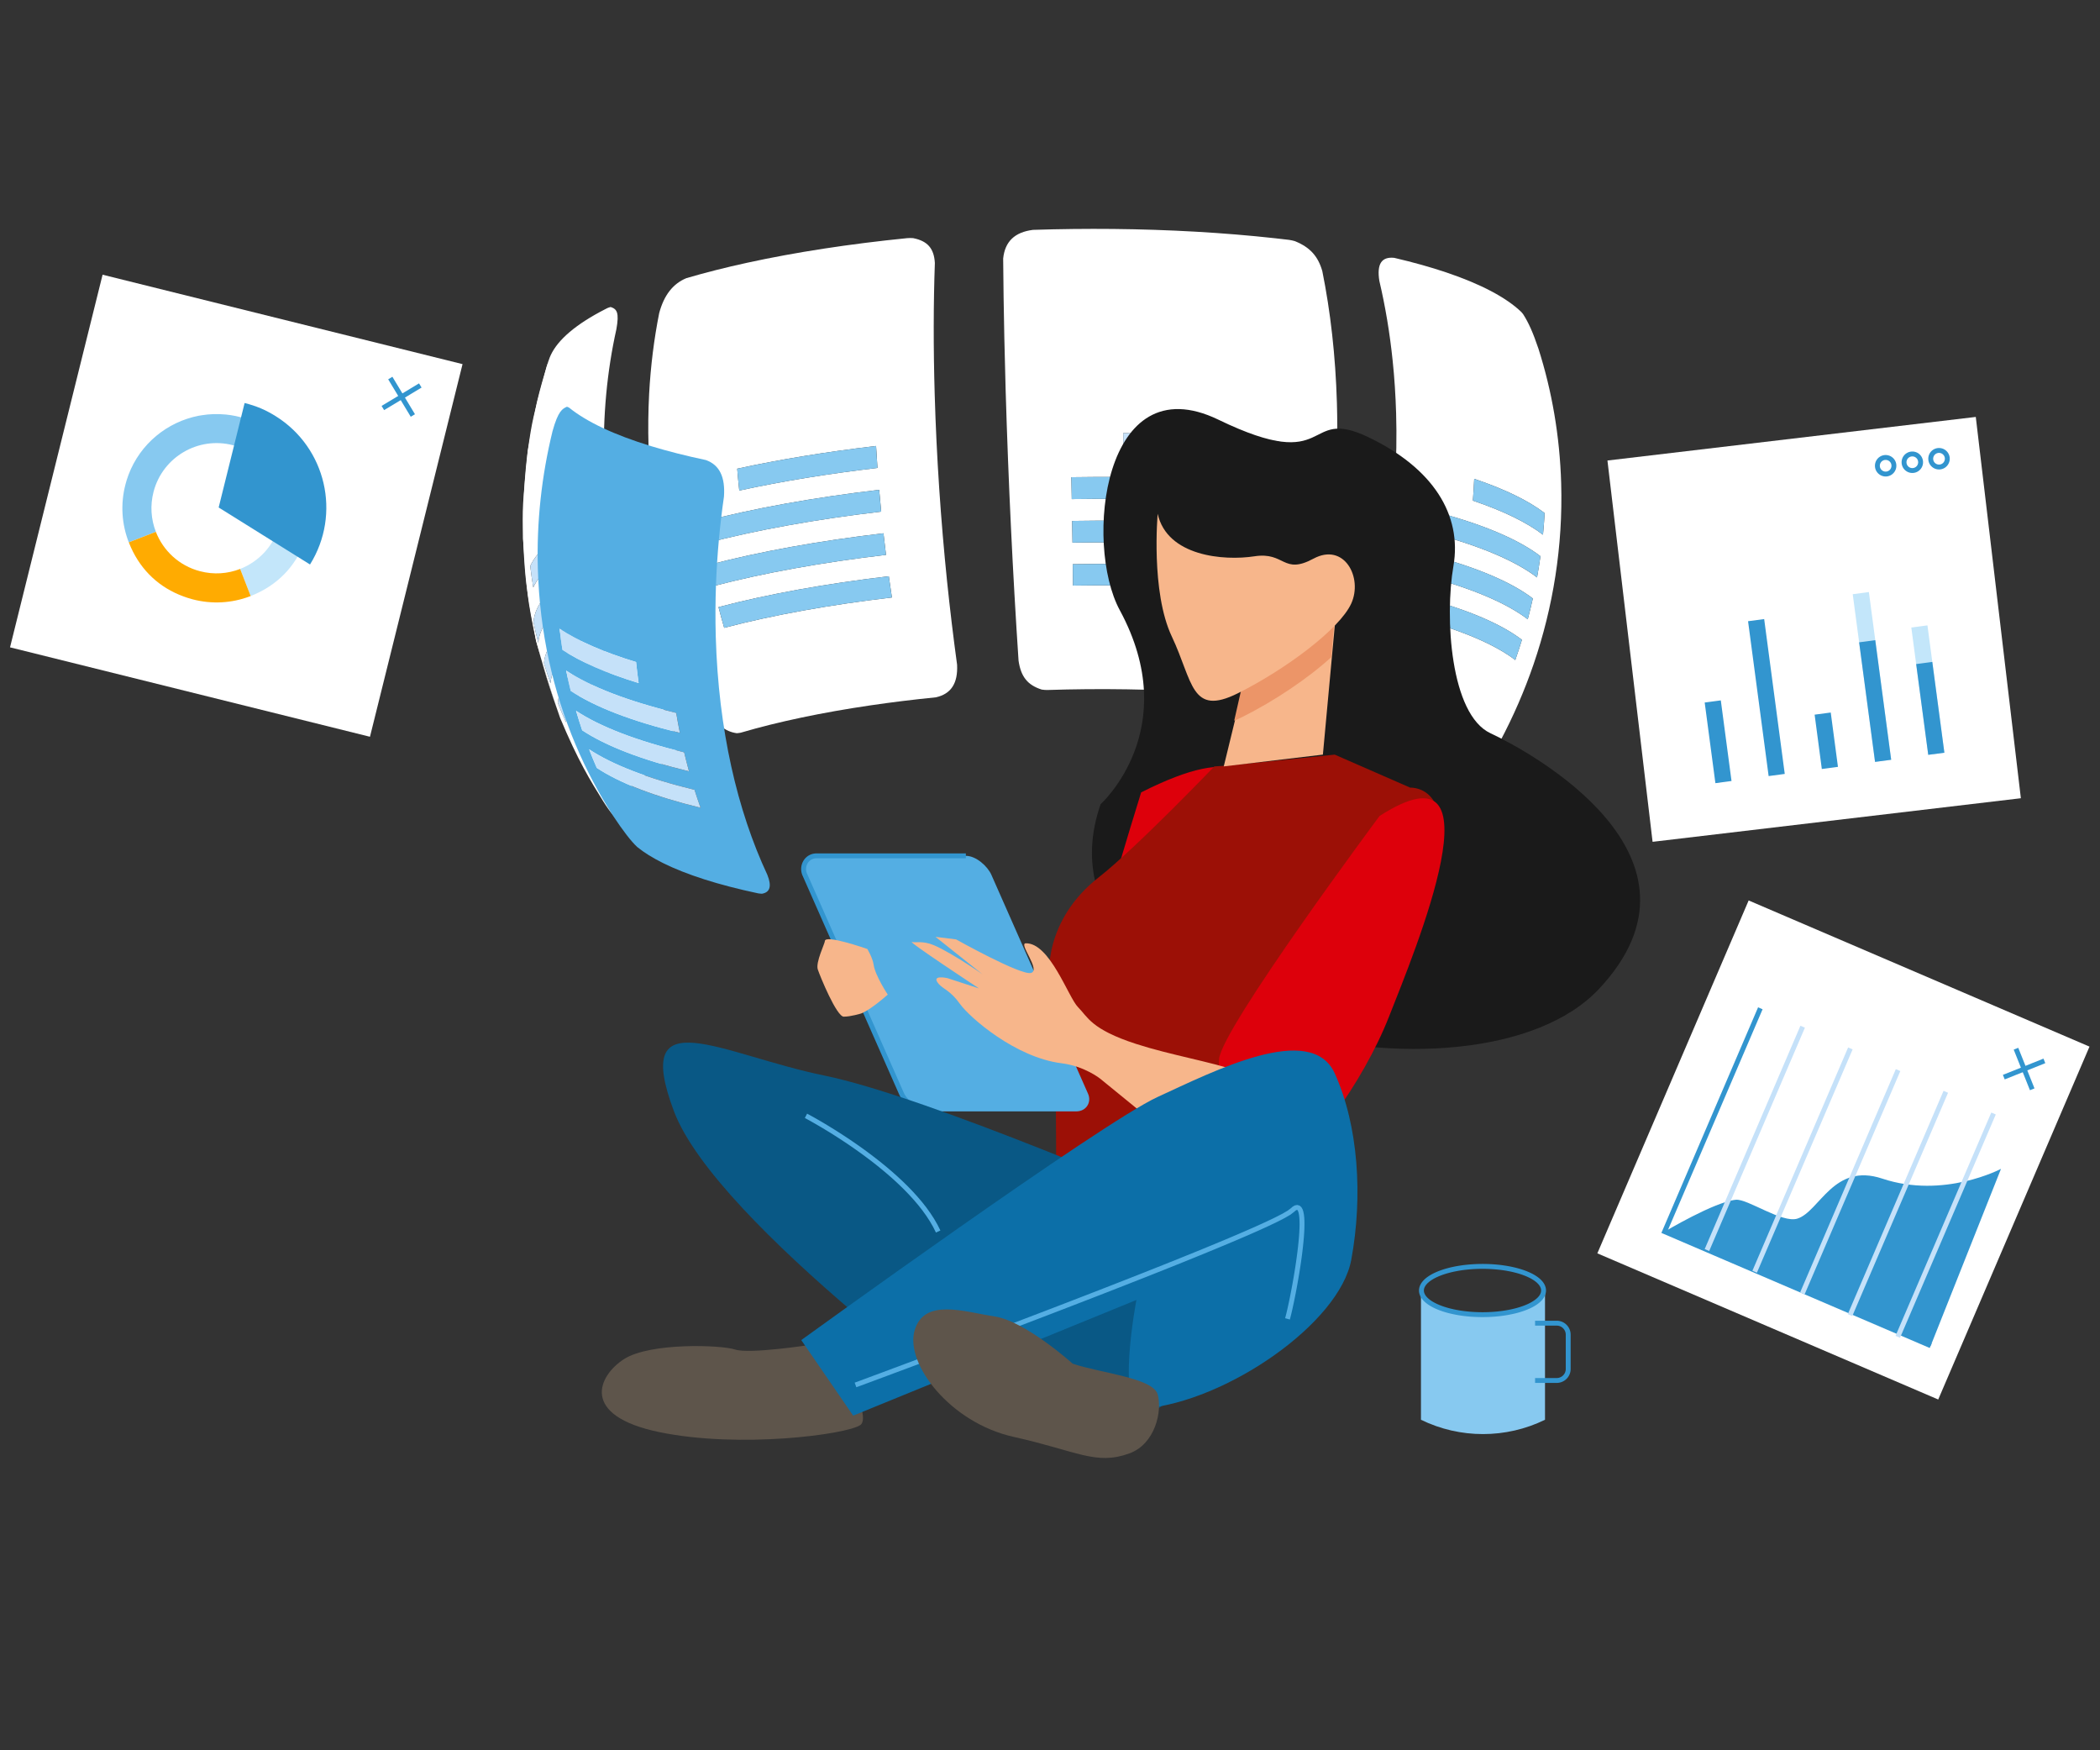 <?xml version="1.0" encoding="UTF-8"?>
<!DOCTYPE svg PUBLIC "-//W3C//DTD SVG 1.1//EN" "http://www.w3.org/Graphics/SVG/1.1/DTD/svg11.dtd">
<!-- Creator: CorelDRAW Home & Student 2018 (Keine kommerzielle Nutzung) -->
<svg xmlns="http://www.w3.org/2000/svg" xml:space="preserve" width="1200px" height="1000px" version="1.1" style="shape-rendering:geometricPrecision; text-rendering:geometricPrecision; image-rendering:optimizeQuality; fill-rule:evenodd; clip-rule:evenodd"
viewBox="0 0 1200 1000"
 xmlns:xlink="http://www.w3.org/1999/xlink">
 <rect x="0" y="0" width="1200" height="1000" fill="#333333" stroke="none"/>
 <defs>
  <style type="text/css">
   <![CDATA[
    .fil11 {fill:#095885;fill-rule:nonzero}
    .fil12 {fill:#0C6FA8;fill-rule:nonzero}
    .fil4 {fill:#1A1A1A;fill-rule:nonzero}
    .fil9 {fill:#3295CF;fill-rule:nonzero}
    .fil3 {fill:#54AEE3;fill-rule:nonzero}
    .fil10 {fill:#5E554B;fill-rule:nonzero}
    .fil1 {fill:#87C9F0;fill-rule:nonzero}
    .fil6 {fill:#9C1006;fill-rule:nonzero}
    .fil13 {fill:#C3E6FA;fill-rule:nonzero}
    .fil2 {fill:#C5E1F9;fill-rule:nonzero}
    .fil5 {fill:#DD000B;fill-rule:nonzero}
    .fil8 {fill:#EC9568;fill-rule:nonzero}
    .fil7 {fill:#F7B68B;fill-rule:nonzero}
    .fil14 {fill:#FFAB01;fill-rule:nonzero}
    .fil0 {fill:white;fill-rule:nonzero}
   ]]>
  </style>
 </defs>
 <g id="Ebene_x0020_1">
  <path class="fil0" d="M795.81 206.14c-1.64,-15.95 -4.21,-31.19 -7.61,-45.65 -1.54,-9.63 1.23,-13.94 8.51,-13.17 10.93,2.55 20.81,5.32 29.66,8.3 19.87,6.69 34.37,14.38 42.96,22.64l0.98 1.17 0.08 0.13c3.08,4.76 5.67,10.61 8.68,19.54 7.74,24.24 12.24,50.07 13.03,77.06 1.05,35.86 -4.59,70.72 -15.77,103.36 -5.23,15.25 -11.67,30.01 -19.21,44.17 -7.16,12.47 -10.01,12.2 -12.31,11.98 -3.36,-3.23 -7.77,-6.39 -13.16,-9.39 -12.15,-6.77 -29.29,-12.88 -50.98,-17.93 -0.64,-0.22 -1.49,-0.53 -2.07,-0.84 -4.72,-4.06 -5.67,-9.43 -3.22,-18.55 15.69,-47.85 23.93,-100.26 22.4,-152.88 -0.31,-10.22 -0.95,-20.22 -1.97,-29.94zm45.83 79.89c17.38,5.86 30.83,12.44 40.07,19.48 0.4,-4.11 0.7,-8.23 0.95,-12.37 -9.27,-7.08 -22.79,-13.68 -40.26,-19.56 -0.18,4.17 -0.44,8.32 -0.76,12.45zm-21.22 19.17c26.22,7.02 45.77,15.45 57.89,24.71 0.72,-4.02 1.37,-8.08 1.95,-12.13 -12.23,-9.34 -31.94,-17.85 -58.38,-24.92 -0.42,4.13 -0.92,8.24 -1.46,12.34zm-4.06 24.43c25.67,6.86 44.78,15.13 56.64,24.18 1.05,-3.94 2.01,-7.9 2.9,-11.89 -12.01,-9.15 -31.36,-17.51 -57.33,-24.46 -0.68,4.08 -1.42,8.13 -2.21,12.17zm-5.52 23.98c24.93,6.67 43.51,14.69 55.03,23.49 1.34,-3.83 2.59,-7.67 3.8,-11.55 -11.71,-8.94 -30.57,-17.09 -55.9,-23.86 -0.92,3.99 -1.9,7.97 -2.93,11.92z"/>
  <path class="fil1" d="M820.43 305.19c26.22,7.02 45.78,15.46 57.9,24.71 0.72,-4.02 1.37,-8.07 1.93,-12.13 -12.21,-9.33 -31.92,-17.84 -58.38,-24.92 -0.41,4.13 -0.89,8.24 -1.45,12.34z"/>
  <path class="fil1" d="M816.36 329.62c25.66,6.87 44.78,15.14 56.64,24.19 1.05,-3.94 2.01,-7.9 2.89,-11.89 -12,-9.16 -31.34,-17.52 -57.32,-24.46 -0.67,4.08 -1.42,8.13 -2.21,12.16z"/>
  <path class="fil1" d="M810.85 353.61c24.94,6.67 43.51,14.69 55.03,23.49 1.34,-3.83 2.6,-7.68 3.79,-11.56 -11.7,-8.94 -30.57,-17.08 -55.89,-23.85 -0.91,3.99 -1.9,7.97 -2.93,11.92z"/>
  <path class="fil1" d="M841.63 286.03c17.39,5.86 30.86,12.44 40.07,19.48 0.4,-4.11 0.72,-8.23 0.96,-12.37 -9.26,-7.08 -22.79,-13.68 -40.26,-19.56 -0.19,4.17 -0.43,8.32 -0.77,12.45z"/>
  <path class="fil0" d="M573.9 192.92c-0.34,-15.86 -0.55,-30.96 -0.66,-45.22 1.01,-9.71 6.58,-15.07 17.05,-16.37 15.23,-0.49 30.58,-0.67 45.85,-0.52 31.53,0.32 62.8,2.05 92.54,5.32 2.69,0.3 5.34,0.6 7.95,0.92 1.7,0.29 1.7,0.29 3.26,0.71l0.23 0.09c8.44,3.44 13.06,8.54 15.49,17.06 4.67,23.14 7.55,48.39 8.34,75.38 1.04,35.85 -1.68,71.75 -7.59,106.28 -2.75,16.13 -6.21,31.97 -10.3,47.37 -3.62,10.32 -9.67,15.33 -18.46,15.33 -2.32,-0.27 -4.66,-0.55 -7.04,-0.81 -10.34,-1.14 -20.92,-2.07 -31.63,-2.79 -29.61,-1.99 -60.32,-2.43 -90.6,-1.45 -1.32,-0.03 -1.32,-0.03 -3.08,-0.25 -8.06,-2.56 -11.89,-7.35 -13.22,-16.51 -3.26,-49 -5.83,-102.04 -7.38,-154.66 -0.29,-10.23 -0.55,-20.2 -0.75,-29.88zm68.12 67.09c30.06,0.3 59.9,1.82 88.51,4.67 0.12,-4.17 0.21,-8.36 0.26,-12.56 -28.74,-2.86 -58.73,-4.39 -88.92,-4.69 0.06,4.19 0.11,8.38 0.15,12.58zm-29.58 25.14c39.53,-0.65 79.31,0.77 116.89,4.52 0.28,-4.14 0.52,-8.3 0.71,-12.46 -37.9,-3.79 -77.98,-5.21 -117.85,-4.56 0.09,4.18 0.17,8.35 0.25,12.5zm0.41 24.87c38.68,-0.64 77.6,0.75 114.39,4.42 0.41,-4.1 0.79,-8.21 1.16,-12.34 -37.22,-3.72 -76.61,-5.13 -115.75,-4.48 0.08,4.15 0.16,8.28 0.2,12.4zm0.31 24.54c37.57,-0.62 75.39,0.73 111.11,4.3 0.56,-4.04 1.1,-8.08 1.59,-12.16 -36.29,-3.62 -74.67,-4.98 -112.84,-4.35 0.05,4.09 0.11,8.16 0.14,12.21z"/>
  <path class="fil1" d="M612.43 285.16c39.53,-0.66 79.31,0.76 116.9,4.51 0.27,-4.14 0.52,-8.3 0.71,-12.46 -37.89,-3.78 -77.98,-5.21 -117.84,-4.56 0.08,4.18 0.15,8.35 0.23,12.51z"/>
  <path class="fil1" d="M612.85 310.02c38.68,-0.64 77.6,0.76 114.38,4.42 0.42,-4.1 0.8,-8.21 1.16,-12.34 -37.22,-3.72 -76.61,-5.13 -115.74,-4.47 0.08,4.14 0.14,8.27 0.2,12.39z"/>
  <path class="fil1" d="M613.15 334.56c37.57,-0.62 75.38,0.73 111.1,4.3 0.57,-4.04 1.1,-8.08 1.6,-12.16 -36.29,-3.62 -74.68,-4.98 -112.83,-4.35 0.04,4.09 0.1,8.16 0.13,12.21z"/>
  <path class="fil2" d="M642 260.01c30.07,0.31 59.91,1.82 88.51,4.68 0.12,-4.18 0.21,-8.36 0.26,-12.56 -28.74,-2.87 -58.73,-4.39 -88.92,-4.7 0.06,4.2 0.12,8.38 0.15,12.58z"/>
  <path class="fil0" d="M370.93 225.12c0.87,-16.06 2.81,-31.49 5.75,-46.23 2.73,-10.23 7.82,-16.76 15.49,-19.96 10.81,-3.17 22.43,-6.12 34.74,-8.8 27.66,-6.04 58.72,-10.79 91.48,-14.07 1.73,-0.1 1.73,-0.1 3.28,-0.01l0.25 0.03c8.14,1.64 11.82,5.88 12.29,14.18 -0.82,23.03 -0.88,48.22 -0.09,75.21 1.04,35.85 3.5,71.86 7.06,106.59 1.68,16.22 3.6,32.17 5.73,47.71 0.53,10.6 -3.42,16.7 -12.1,18.63 -12.85,1.29 -25.42,2.83 -37.56,4.62 -27.31,4.02 -52.46,9.27 -73.93,15.58 -0.68,0.12 -1.62,0.29 -2.32,0.31 -6.84,-1 -11.44,-4.88 -15.81,-13.4 -20.57,-46.25 -33.07,-97.71 -34.6,-150.33 -0.3,-10.24 -0.17,-20.26 0.34,-30.06zm51.51 55.15c24.2,-5.28 50.88,-9.63 78.97,-12.92 -0.29,-4.17 -0.56,-8.36 -0.79,-12.54 -28.25,3.31 -55.05,7.68 -79.35,12.98 0.33,4.17 0.72,8.34 1.17,12.48zm-19.72 30.27c29.46,-7.74 63.88,-13.91 100.82,-18.23 -0.41,-4.15 -0.79,-8.29 -1.14,-12.45 -37.24,4.37 -71.94,10.58 -101.65,18.4 0.6,4.11 1.24,8.21 1.97,12.28zm4.91 24.32c28.85,-7.57 62.52,-13.61 98.66,-17.84 -0.52,-4.1 -0.99,-8.2 -1.45,-12.32 -36.58,4.28 -70.64,10.39 -99.82,18.06 0.81,4.06 1.69,8.09 2.61,12.1zm6.18 23.83c28.02,-7.35 60.74,-13.22 95.85,-17.33 -0.62,-4.02 -1.21,-8.06 -1.77,-12.12 -35.65,4.19 -68.87,10.14 -97.31,17.62 1.02,3.96 2.1,7.91 3.23,11.83z"/>
  <path class="fil1" d="M402.7 310.55c29.47,-7.74 63.88,-13.91 100.82,-18.24 -0.4,-4.14 -0.78,-8.28 -1.14,-12.45 -37.24,4.37 -71.94,10.59 -101.66,18.4 0.61,4.11 1.26,8.21 1.98,12.29z"/>
  <path class="fil1" d="M407.63 334.87c28.85,-7.58 62.53,-13.62 98.66,-17.85 -0.51,-4.1 -0.99,-8.2 -1.45,-12.32 -36.58,4.29 -70.64,10.39 -99.83,18.06 0.83,4.06 1.69,8.09 2.62,12.11z"/>
  <path class="fil1" d="M413.81 358.69c28.01,-7.35 60.74,-13.22 95.84,-17.33 -0.61,-4.02 -1.2,-8.06 -1.76,-12.12 -35.65,4.19 -68.86,10.14 -97.32,17.62 1.03,3.96 2.12,7.91 3.24,11.83z"/>
  <path class="fil1" d="M422.44 280.28c24.19,-5.28 50.86,-9.63 78.96,-12.92 -0.28,-4.18 -0.56,-8.36 -0.81,-12.55 -28.25,3.31 -55.03,7.69 -79.34,12.98 0.34,4.18 0.74,8.34 1.19,12.49z"/>
  <path class="fil0" d="M344.39 457.31c-6.92,-11.14 -14.11,-22.65 -24.32,-47.14 -4.62,-13.05 -10.15,-30.69 -13.74,-44.05 -5.45,-29.12 -6.28,-33.6 -7.43,-58.37 0.08,-7.67 0.14,-13.56 0.22,-18.3 0.36,-10.13 1.05,-20.79 2.2,-29.79l0.3 -2.26c2.51,-13.87 3.91,-21.64 5.15,-27.49 1.95,-8.19 3.89,-14.71 5.45,-19.91l0.2 -0.64 1.25 -3.85c0.27,-0.88 0.63,-1.77 1.05,-2.65 4.1,-8.76 14.35,-17.65 31.23,-26.27 0.4,-0.21 0.8,-0.42 1.22,-0.62 0.51,-0.18 1.17,-0.45 1.69,-0.55l0.13 -0.01c3.6,1.17 4.92,3.28 3.22,12.72 -5.33,23.96 -7.81,49.65 -7.02,76.64 1.04,35.86 7.76,70.98 19.13,104.09 5.3,15.46 11.64,30.5 18.86,44.96 4.51,10.2 4.62,16.5 0.39,19.83 -0.35,0.19 -0.73,0.36 -1.09,0.55 -6.42,3.28 -11.76,6.6 -16.05,9.95 -10.17,7.94 -14.4,15.98 -13.17,23.73l-0.06 0.49c-1.51,-1.21 -3.81,-3.05 -8.81,-11.06zm-39.67 -121.69c3.67,-7.86 12.05,-15.81 25.43,-23.59 -0.61,-4.09 -1.16,-8.2 -1.61,-12.33 -13.44,7.81 -21.85,15.79 -25.55,23.68 0.48,4.1 1.06,8.18 1.73,12.24zm2.85 31.65c0.78,-10.2 9.59,-20.71 27.18,-30.93 -0.92,-4.02 -1.75,-8.04 -2.52,-12.08 -17.74,10.3 -26.62,20.9 -27.4,31.19 0.83,3.96 1.76,7.91 2.74,11.82zm6.99 23.1c0.74,-9.98 9.37,-20.27 26.57,-30.27 -1.21,-3.91 -2.34,-7.85 -3.41,-11.8 -17.4,10.11 -26.13,20.52 -26.89,30.62 1.16,3.86 2.41,7.67 3.73,11.45zm8.84 22.24c0.72,-9.69 9.1,-19.68 25.82,-29.4 -1.49,-3.79 -2.9,-7.62 -4.25,-11.47 -16.98,9.87 -25.47,20.02 -26.21,29.87 1.47,3.71 3.01,7.37 4.64,11z"/>
  <path class="fil2" d="M307.58 367.27c0.77,-10.2 9.58,-20.71 27.16,-30.93 -0.91,-4.01 -1.76,-8.04 -2.52,-12.08 -17.73,10.3 -26.61,20.9 -27.39,31.19 0.82,3.96 1.76,7.91 2.75,11.82z"/>
  <path class="fil2" d="M314.55 390.38c0.75,-9.99 9.37,-20.28 26.57,-30.27 -1.2,-3.92 -2.33,-7.85 -3.41,-11.81 -17.41,10.12 -26.12,20.53 -26.9,30.62 1.17,3.86 2.41,7.68 3.74,11.46z"/>
  <path class="fil2" d="M323.38 412.62c0.73,-9.69 9.11,-19.69 25.83,-29.4 -1.49,-3.8 -2.9,-7.62 -4.25,-11.47 -16.97,9.86 -25.48,20.01 -26.22,29.87 1.47,3.7 3.02,7.37 4.64,11z"/>
  <path class="fil2" d="M304.7 335.62c3.69,-7.86 12.06,-15.81 25.44,-23.59 -0.61,-4.09 -1.15,-8.2 -1.6,-12.33 -13.44,7.81 -21.86,15.79 -25.55,23.69 0.48,4.1 1.06,8.17 1.71,12.23z"/>
  <path class="fil0" d="M301.15 284.58c1.27,-16.41 3.97,-32.48 7.93,-48.11 2.74,-11.17 3.93,-18.08 3.78,-21.75 -0.48,-3.04 -0.23,-6.11 0.79,-9.21l-1.24 3.85c-8.02,29.65 -8.34,30.81 -10.79,48.04 -3.07,31.31 -3.2,32.53 -2.73,50.35 2.13,30.55 2.39,34.48 7.43,58.37 3.62,13.36 9.11,31 13.75,44.05 -10.24,-29.04 -22.98,-65.17 -18.92,-125.59z"/>
  <path class="fil3" d="M409.16 333.4c0.64,-16.69 2.17,-33.28 4.53,-49.64 0.8,-11.29 -2.57,-18.13 -10.31,-20.91 -11.45,-2.42 -21.9,-5.08 -31.29,-7.94 -21.15,-6.45 -36.97,-13.95 -46.96,-22.06l-1.1 -0.46 -0.08 0c-2.45,1.1 -4.97,2.22 -8.21,13.93 -6.22,25.41 -9.19,51.86 -8.39,78.86 1.04,35.86 8.62,69.61 21.54,100.22 6.03,14.32 13.23,27.93 21.5,40.77 5.66,8.56 10.27,14.52 13.71,17.73 3.91,3.18 8.85,6.26 14.78,9.2 13.3,6.61 31.58,12.49 54.33,17.3 0.67,0.09 1.52,0.21 2.18,0.22 4.66,-0.8 5.67,-4.32 3.11,-10.77 -17.31,-37 -27.94,-83.19 -29.48,-135.81 -0.3,-10.23 -0.24,-20.45 0.14,-30.64zm-44.24 56.84c-18.48,-5.65 -33.1,-12.05 -43.53,-18.96 -0.63,-3.98 -1.17,-8 -1.64,-12.06 10.46,6.95 25.14,13.38 43.72,19.03 0.41,4.04 0.91,8.03 1.45,11.99zm23.59 28.46c-27.65,-6.71 -48.69,-14.9 -62.38,-23.97 -0.96,-3.83 -1.81,-7.7 -2.61,-11.6 13.81,9.14 35.02,17.41 62.88,24.17 0.66,3.85 1.35,7.64 2.11,11.4zm5.22 21.99c-27.05,-6.57 -47.64,-14.58 -61.05,-23.45 -1.24,-3.68 -2.41,-7.38 -3.5,-11.13 13.56,8.98 34.38,17.09 61.76,23.73 0.87,3.66 1.8,7.28 2.79,10.85zm6.58 20.81c-26.28,-6.38 -46.28,-14.16 -59.29,-22.79 -1.53,-3.48 -3,-7.02 -4.38,-10.59 13.22,8.75 33.53,16.66 60.22,23.13 1.09,3.47 2.24,6.88 3.45,10.25z"/>
  <path class="fil2" d="M388.5 418.7c-27.64,-6.7 -48.7,-14.9 -62.38,-23.97 -0.95,-3.83 -1.82,-7.7 -2.61,-11.6 13.81,9.15 35.03,17.41 62.89,24.17 0.64,3.85 1.34,7.64 2.1,11.4z"/>
  <path class="fil2" d="M393.72 440.69c-27.04,-6.57 -47.63,-14.58 -61.04,-23.45 -1.24,-3.67 -2.4,-7.38 -3.51,-11.13 13.56,8.98 34.39,17.09 61.78,23.73 0.87,3.66 1.79,7.28 2.77,10.85z"/>
  <path class="fil2" d="M400.31 461.5c-26.27,-6.38 -46.27,-14.16 -59.3,-22.79 -1.51,-3.49 -2.98,-7.02 -4.36,-10.59 13.22,8.75 33.52,16.65 60.21,23.13 1.1,3.46 2.24,6.88 3.45,10.25z"/>
  <path class="fil2" d="M364.92 390.24c-18.49,-5.65 -33.11,-12.05 -43.53,-18.96 -0.64,-3.98 -1.18,-8 -1.65,-12.06 10.47,6.95 25.16,13.38 43.72,19.04 0.42,4.03 0.92,8.02 1.46,11.98z"/>
  <path class="fil4" d="M628.92 459.47c0,0 47.76,-42.87 10.93,-110.9 -20.42,-37.72 -9.71,-140.76 56.38,-108.79 66.09,31.99 48.17,-7.89 85.49,9.9 37.33,17.79 53.83,44.55 48.81,73.74 -5.05,29.17 -1.77,84.8 21.18,95.51 22.93,10.69 132.86,70.51 62.02,146.06 -70.85,75.56 -328.45,20.08 -284.81,-105.52z"/>
  <path class="fil5" d="M652.09 452.72c0,0 -41.36,132.28 -39.12,149.72 2.22,17.44 15.53,71.13 31.61,62.29 16.07,-8.84 38.75,-58.99 45.62,-98.98 6.88,-39.99 76.54,-171.03 -38.11,-113.03z"/>
  <path class="fil6" d="M693.89 437.89c5.39,0 68.8,-6.75 68.8,-6.75l43.16 18.88c0,0 21.59,-1.35 16.19,33.72 -5.4,35.07 -62.05,171.3 -72.84,178.05 -10.79,6.75 -94.42,18.88 -107.91,13.48 -13.48,-5.39 -37.76,-8.09 -37.76,-8.09 0,0 0,-98.47 -2.7,-103.85 -2.7,-5.4 -4.05,-37.78 26.98,-62.05 21.38,-16.74 66.08,-63.39 66.08,-63.39z"/>
  <path class="fil5" d="M788.32 466.2c0,0 -90.36,121.4 -91.71,138.93 -1.36,17.54 14.84,68.8 32.38,63.4 17.52,-5.39 49.9,-49.9 64.73,-87.68 14.84,-37.76 66.09,-160.51 -5.4,-114.65z"/>
  <polygon class="fil7" points="764.03,343.46 755.94,431.14 699.29,437.88 712.77,382.57 "/>
  <path class="fil8" d="M705.26 411.73c1.51,-0.6 3.12,-1.32 4.83,-2.18 17.85,-8.92 37.42,-21.97 50.61,-34.07l3.33 -38.76 -51.25 41.9 -7.52 33.11z"/>
  <path class="fil7" d="M661.54 293.55c0,0 -4.05,44.51 8.08,70.14 12.14,25.63 10.79,45.86 37.78,32.38 26.97,-13.5 57.99,-36.43 64.75,-51.26 6.74,-14.84 -4.05,-35.07 -21.59,-25.63 -17.53,9.44 -16.19,-4.05 -33.72,-1.35 -17.55,2.7 -49.91,0 -55.3,-24.28z"/>
  <path class="fil3" d="M515.16 624.87c2.15,4.78 8.65,10.11 14.54,10.11l85.25 0c5.89,0 8.92,-5.33 6.78,-10.11l-55.27 -125.15c-2.15,-4.78 -8.65,-10.75 -14.54,-10.75l-85.25 0c-5.89,0 -8.93,5.97 -6.78,10.75l55.27 125.15z"/>
  <g>
   <path class="fil9" d="M466.68 487.57l85.24 0 0 2.79 -85.24 0 0 0 0 -2.79zm-5.51 11.58l-2.56 1.13 0 0.01 -0.22 -0.53 -0.18 -0.54 -0.15 -0.55 -0.11 -0.54 -0.08 -0.55 -0.05 -0.55 -0.02 -0.55 0.02 -0.54 0.05 -0.54 0.08 -0.54 0.11 -0.53 0.15 -0.52 0.17 -0.51 0.2 -0.5 0.23 -0.48 0.25 -0.48 0.29 -0.45 0.32 -0.44 0.34 -0.42 0.37 -0.4 0.4 -0.38 0.42 -0.35 0.45 -0.33 0.47 -0.3 0.5 -0.27 0.52 -0.24 0.54 -0.21 0.56 -0.17 0.59 -0.13 0.6 -0.1 0.61 -0.06 0.64 -0.02 0 2.79 -0.46 0.02 -0.44 0.04 -0.41 0.07 -0.4 0.09 -0.38 0.12 -0.37 0.14 -0.35 0.16 -0.33 0.18 -0.32 0.2 -0.3 0.22 -0.28 0.24 -0.27 0.25 -0.25 0.27 -0.23 0.29 -0.22 0.3 -0.2 0.31 -0.17 0.32 -0.16 0.34 -0.14 0.35 -0.12 0.35 -0.1 0.37 -0.08 0.37 -0.05 0.37 -0.04 0.38 -0.01 0.38 0.01 0.38 0.03 0.39 0.06 0.38 0.08 0.38 0.1 0.38 0.13 0.37 0.15 0.37 0.01 0.01zm-0.01 -0.01l0.01 0.01 0.02 0.06 -0.03 -0.07zm52.72 126.3l-55.27 -125.16 2.56 -1.13 55.27 125.16 -2.55 1.14 -0.01 -0.01zm0.01 0.01l-0.01 -0.01 -0.02 -0.06 0.03 0.07zm15.82 8.13l0 2.8 -0.64 -0.02 -0.63 -0.05 -0.62 -0.09 -0.63 -0.11 -0.62 -0.14 -0.62 -0.18 -0.61 -0.19 -0.6 -0.23 -0.6 -0.24 -0.59 -0.27 -0.59 -0.29 -0.57 -0.31 -0.56 -0.33 -0.56 -0.35 -0.54 -0.36 -0.53 -0.37 -0.52 -0.4 -0.51 -0.41 -0.49 -0.41 -0.48 -0.43 -0.46 -0.45 -0.45 -0.45 -0.43 -0.46 -0.41 -0.46 -0.4 -0.48 -0.37 -0.48 -0.36 -0.48 -0.33 -0.5 -0.31 -0.49 -0.29 -0.5 -0.26 -0.5 -0.24 -0.5 2.55 -1.15 0.19 0.4 0.21 0.4 0.23 0.4 0.26 0.41 0.28 0.42 0.3 0.41 0.32 0.41 0.34 0.41 0.36 0.4 0.37 0.4 0.39 0.4 0.41 0.38 0.42 0.38 0.43 0.37 0.44 0.36 0.46 0.34 0.46 0.33 0.48 0.32 0.48 0.3 0.49 0.28 0.49 0.27 0.5 0.24 0.5 0.23 0.5 0.21 0.5 0.18 0.51 0.17 0.5 0.14 0.5 0.11 0.49 0.09 0.49 0.07 0.49 0.04 0.48 0.01z"/>
  </g>
  <path class="fil7" d="M586.15 538.94c-4.29,0.1 8.86,15.47 2.95,16.94 -5.89,1.47 -42.75,-19.16 -42.75,-19.16l-11.78 -1.47 28.92 23.03c2.2,1.1 -18.74,-13.53 -29.83,-18.25 -6.39,-2.7 -10.75,-1.3 -12.36,-1.83 -4.43,-1.48 38.14,26.52 38.14,26.52l-18.07 -5.88c0,0 -9.75,-2.23 -4.97,3.31 2.62,3.01 6.63,3.69 12.16,11.43 5.54,7.73 31.7,30.62 58.04,33.9 13.28,1.65 22.12,8.84 22.12,8.84l75.61 61.66c0,0 46.75,-3.06 40.12,-35.12 -6.63,-32.06 -56.03,-33.73 -95.28,-46.44 -25.78,-8.35 -27.63,-15.48 -33.16,-21 -5.52,-5.53 -16.07,-36.83 -29.86,-36.48z"/>
  <path class="fil10" d="M463.24 768.35c0,0 -35.07,5.39 -43.16,2.69 -8.1,-2.69 -48.57,-4.04 -63.4,5.4 -14.83,9.44 -25.63,32.37 20.23,41.81 45.86,9.44 106.56,1.36 114.67,-4.04 8.08,-5.4 -17.55,-51.26 -28.34,-45.86z"/>
  <path class="fil11" d="M676.37 690.11c0,0 -145.68,-63.39 -205.02,-75.54 -59.36,-12.13 -110.56,-44.51 -86.28,20.23 24.27,64.76 186.1,180.75 186.1,180.75 0,0 159.16,36.42 105.2,-125.44z"/>
  <path class="fil12" d="M457.86 765.64c0,0 171.3,-124.09 203.68,-138.92 32.37,-14.84 87.66,-43.16 101.16,-13.49 13.48,29.67 16.19,70.14 9.45,106.55 -6.76,36.42 -71.59,81.05 -118.7,84.99 -16.19,1.34 -4.07,-62.05 -4.07,-62.05l-161.85 66.09 -29.67 -43.17z"/>
  <g>
   <path class="fil3" d="M737.43 690.47l1.98 1.98 0 0 -2.01 1.54 -3.12 1.82 -4.22 2.18 -5.26 2.51 -6.24 2.84 -7.13 3.12 -7.94 3.39 -8.66 3.62 -9.3 3.82 -9.86 4 -10.32 4.14 -10.72 4.25 -11.02 4.33 -11.24 4.4 -11.37 4.41 -11.42 4.41 -11.38 4.37 -11.26 4.3 -11.06 4.21 -10.77 4.09 -10.39 3.93 -9.93 3.75 -9.39 3.53 -8.76 3.28 -8.05 3.02 -7.25 2.7 -6.37 2.38 -5.39 2 -4.35 1.62 -3.21 1.19 -1.99 0.73 -0.68 0.25 -0.97 -2.62 0.68 -0.25 1.99 -0.73 3.21 -1.19 4.34 -1.62 5.4 -2 6.36 -2.38 7.25 -2.7 8.05 -3.01 8.76 -3.29 9.38 -3.53 9.93 -3.74 10.4 -3.93 10.76 -4.09 11.05 -4.21 11.26 -4.3 11.38 -4.37 11.41 -4.41 11.37 -4.41 11.23 -4.39 11.01 -4.33 10.71 -4.25 10.32 -4.14 9.85 -3.98 9.28 -3.82 8.65 -3.61 7.91 -3.38 7.1 -3.11 6.2 -2.82 5.2 -2.49 4.13 -2.12 2.92 -1.72 1.56 -1.17 0 0zm1.98 1.98l0 0 0 0 0 0zm-2.35 61.43l-2.7 -0.74 0.39 -1.49 0.43 -1.74 0.46 -1.96 0.48 -2.16 0.5 -2.34 0.51 -2.49 0.52 -2.63 0.52 -2.74 0.52 -2.83 0.51 -2.9 0.49 -2.94 0.47 -2.98 0.45 -2.98 0.41 -2.96 0.38 -2.92 0.34 -2.87 0.29 -2.78 0.24 -2.68 0.18 -2.55 0.11 -2.4 0.05 -2.24 -0.03 -2.03 -0.1 -1.81 -0.18 -1.56 -0.25 -1.27 -0.31 -0.93 -0.31 -0.54 -0.17 -0.17 -0.04 -0.02 -0.27 0.06 -0.64 0.37 -0.9 0.79 -1.98 -1.98 1.24 -1.07 1.25 -0.71 1.37 -0.25 1.35 0.38 1 0.89 0.66 1.14 0.45 1.34 0.31 1.54 0.21 1.75 0.11 1.96 0.02 2.14 -0.04 2.31 -0.12 2.48 -0.18 2.6 -0.25 2.73 -0.29 2.82 -0.34 2.9 -0.38 2.96 -0.42 2.99 -0.45 3 -0.48 3 -0.5 2.97 -0.51 2.91 -0.52 2.86 -0.52 2.75 -0.53 2.65 -0.51 2.52 -0.51 2.35 -0.48 2.19 -0.47 1.99 -0.44 1.78 -0.4 1.54z"/>
  </g>
  <g>
   <polygon class="fil3" points="537.36,703.02 534.82,704.19 533.22,700.99 531.38,697.81 529.33,694.66 527.08,691.54 524.65,688.45 522.06,685.41 519.32,682.41 516.47,679.47 513.5,676.59 510.46,673.77 507.34,671.03 504.18,668.36 500.99,665.77 497.79,663.26 494.6,660.86 491.43,658.54 488.31,656.33 485.26,654.22 482.29,652.23 479.42,650.35 476.68,648.59 474.08,646.96 471.63,645.47 469.37,644.11 467.29,642.89 465.44,641.82 463.82,640.9 462.46,640.13 461.36,639.53 460.56,639.1 460.07,638.83 459.91,638.75 461.2,636.27 461.38,636.36 461.89,636.64 462.71,637.08 463.81,637.69 465.2,638.46 466.83,639.39 468.71,640.47 470.79,641.7 473.08,643.08 475.55,644.59 478.18,646.23 480.94,648 483.84,649.9 486.83,651.91 489.92,654.04 493.07,656.27 496.26,658.61 499.49,661.05 502.73,663.58 505.96,666.2 509.17,668.91 512.33,671.7 515.43,674.56 518.44,677.49 521.36,680.49 524.15,683.56 526.81,686.68 529.31,689.85 531.63,693.08 533.76,696.35 535.68,699.66 "/>
  </g>
  <path class="fil10" d="M612.98 779.14c0,0 -26.99,-24.29 -44.53,-26.98 -17.53,-2.69 -40.46,-10.79 -45.86,8.09 -5.38,18.89 20.24,52.61 56.66,60.7 36.42,8.1 46.91,16.41 66.09,9.44 14.85,-5.39 18.88,-24.28 16.2,-33.72 -2.71,-9.44 -32.39,-12.13 -48.56,-17.53z"/>
  <path class="fil7" d="M471.35 537.7c0,-4.06 24.26,4.49 24.26,4.49 0,0 3.02,4.98 3.61,8.99 0.89,6.29 8.08,17.08 8.08,17.08 -10.78,9.45 -15.29,10.8 -15.29,10.8 0,0 -5.82,1.8 -9.86,1.8 -4.05,0 -13.49,-22.93 -14.84,-26.98 -1.34,-4.05 4.04,-14.84 4.04,-16.18z"/>
  <path class="fil1" d="M881.94 736.5c0.05,0.26 0.12,0.54 0.12,0.81 0,7.62 -15.63,13.8 -34.91,13.8 -19.27,0 -34.89,-6.18 -34.89,-13.8 0,-0.27 0.06,-0.55 0.11,-0.81 -0.13,0 -0.26,0 -0.39,0 0,24.88 0,49.77 0,74.66 22.27,10.91 48.61,10.91 70.88,0 0,-24.89 0,-49.78 0,-74.66 -0.31,0 -0.61,0 -0.92,0z"/>
  <g>
   <path class="fil9" d="M847.14 752.51l0 -2.79 0 0 1.77 -0.02 1.74 -0.06 1.72 -0.08 1.69 -0.12 1.66 -0.15 1.63 -0.19 1.59 -0.21 1.56 -0.24 1.51 -0.27 1.48 -0.3 1.42 -0.33 1.38 -0.34 1.34 -0.38 1.28 -0.4 1.23 -0.42 1.17 -0.44 1.11 -0.46 1.05 -0.48 0.98 -0.5 0.92 -0.51 0.86 -0.53 0.78 -0.53 0.7 -0.55 0.63 -0.55 0.56 -0.55 0.47 -0.56 0.4 -0.55 0.32 -0.55 0.24 -0.54 0.18 -0.54 0.1 -0.53 0.03 -0.53 2.8 0 -0.06 0.89 -0.17 0.87 -0.27 0.84 -0.37 0.82 -0.46 0.79 -0.54 0.76 -0.62 0.72 -0.7 0.7 -0.76 0.67 -0.84 0.65 -0.9 0.62 -0.96 0.59 -1.03 0.57 -1.08 0.55 -1.15 0.52 -1.2 0.5 -1.25 0.47 -1.31 0.45 -1.35 0.42 -1.4 0.4 -1.46 0.36 -1.49 0.34 -1.54 0.31 -1.57 0.29 -1.62 0.25 -1.65 0.22 -1.68 0.19 -1.72 0.16 -1.75 0.12 -1.77 0.09 -1.8 0.05 -1.83 0.02 0 0zm-36.29 -15.2l2.79 0 0 0 0.04 0.53 0.1 0.53 0.17 0.54 0.25 0.54 0.32 0.55 0.39 0.55 0.48 0.56 0.55 0.55 0.63 0.55 0.71 0.55 0.78 0.54 0.85 0.52 0.92 0.51 0.99 0.5 1.05 0.48 1.11 0.46 1.17 0.44 1.23 0.42 1.28 0.4 1.33 0.38 1.38 0.34 1.43 0.33 1.48 0.3 1.51 0.27 1.55 0.24 1.6 0.21 1.62 0.19 1.66 0.15 1.69 0.12 1.72 0.08 1.75 0.06 1.76 0.02 0 2.79 -1.82 -0.02 -1.8 -0.05 -1.78 -0.09 -1.74 -0.12 -1.72 -0.16 -1.69 -0.19 -1.65 -0.22 -1.61 -0.25 -1.58 -0.29 -1.53 -0.31 -1.5 -0.34 -1.45 -0.36 -1.4 -0.4 -1.36 -0.42 -1.3 -0.45 -1.26 -0.47 -1.2 -0.5 -1.14 -0.52 -1.08 -0.55 -1.03 -0.57 -0.96 -0.59 -0.9 -0.62 -0.84 -0.65 -0.77 -0.67 -0.69 -0.7 -0.62 -0.72 -0.55 -0.76 -0.46 -0.79 -0.37 -0.82 -0.27 -0.84 -0.17 -0.87 -0.05 -0.89 0 0zm36.29 -15.19l0 2.8 0 0 -1.76 0.02 -1.75 0.05 -1.72 0.09 -1.69 0.12 -1.66 0.15 -1.62 0.18 -1.6 0.21 -1.55 0.24 -1.52 0.28 -1.47 0.29 -1.43 0.33 -1.38 0.35 -1.33 0.37 -1.28 0.4 -1.23 0.42 -1.17 0.44 -1.11 0.46 -1.05 0.48 -0.99 0.49 -0.92 0.52 -0.85 0.52 -0.78 0.54 -0.71 0.54 -0.63 0.55 -0.55 0.56 -0.48 0.55 -0.39 0.56 -0.32 0.54 -0.25 0.54 -0.17 0.54 -0.1 0.53 -0.04 0.53 -2.79 0 0.05 -0.89 0.17 -0.87 0.27 -0.84 0.37 -0.82 0.46 -0.79 0.55 -0.76 0.62 -0.72 0.69 -0.7 0.77 -0.67 0.84 -0.64 0.9 -0.62 0.96 -0.6 1.03 -0.57 1.08 -0.54 1.14 -0.52 1.2 -0.5 1.26 -0.47 1.3 -0.45 1.36 -0.42 1.4 -0.39 1.45 -0.37 1.5 -0.34 1.53 -0.31 1.58 -0.28 1.61 -0.25 1.65 -0.23 1.69 -0.18 1.72 -0.16 1.74 -0.12 1.78 -0.09 1.8 -0.06 1.82 -0.02 0 0zm36.3 15.19l-2.8 0 0 0 -0.03 -0.53 -0.1 -0.53 -0.18 -0.54 -0.24 -0.54 -0.32 -0.54 -0.4 -0.56 -0.47 -0.55 -0.56 -0.56 -0.63 -0.55 -0.7 -0.54 -0.78 -0.54 -0.85 -0.52 -0.92 -0.52 -0.99 -0.49 -1.05 -0.48 -1.11 -0.46 -1.17 -0.44 -1.23 -0.42 -1.28 -0.4 -1.34 -0.37 -1.38 -0.35 -1.42 -0.33 -1.48 -0.29 -1.51 -0.28 -1.56 -0.24 -1.59 -0.21 -1.63 -0.18 -1.66 -0.15 -1.69 -0.12 -1.71 -0.09 -1.75 -0.05 -1.77 -0.02 0 -2.8 1.83 0.02 1.8 0.06 1.77 0.09 1.75 0.12 1.72 0.16 1.68 0.18 1.65 0.23 1.62 0.25 1.57 0.28 1.54 0.31 1.49 0.34 1.46 0.37 1.4 0.39 1.35 0.42 1.31 0.45 1.25 0.47 1.2 0.5 1.15 0.52 1.08 0.54 1.03 0.57 0.96 0.6 0.9 0.62 0.84 0.64 0.76 0.67 0.7 0.7 0.62 0.72 0.54 0.76 0.46 0.79 0.37 0.82 0.27 0.84 0.17 0.87 0.06 0.89 0 0z"/>
  </g>
  <g>
   <path class="fil9" d="M889.54 757.37l-12.35 0 0 -2.79 12.35 0 0 0 0 2.79zm7.97 5.18l-2.79 0 0 0 -0.01 -0.27 -0.02 -0.26 -0.03 -0.26 -0.05 -0.26 -0.06 -0.25 -0.07 -0.24 -0.08 -0.24 -0.09 -0.24 -0.1 -0.22 -0.12 -0.23 -0.12 -0.22 -0.14 -0.21 -0.14 -0.2 -0.16 -0.19 -0.16 -0.19 -0.17 -0.18 -0.18 -0.17 -0.19 -0.17 -0.19 -0.15 -0.21 -0.15 -0.21 -0.13 -0.21 -0.13 -0.23 -0.11 -0.23 -0.1 -0.23 -0.1 -0.24 -0.08 -0.25 -0.07 -0.25 -0.05 -0.25 -0.05 -0.26 -0.03 -0.26 -0.02 -0.27 -0.01 0 -2.79 0.41 0.01 0.4 0.03 0.4 0.05 0.39 0.07 0.39 0.09 0.38 0.1 0.37 0.13 0.36 0.14 0.36 0.16 0.34 0.18 0.34 0.19 0.32 0.21 0.31 0.22 0.3 0.24 0.29 0.25 0.28 0.26 0.26 0.28 0.25 0.29 0.24 0.3 0.22 0.31 0.21 0.32 0.19 0.34 0.17 0.34 0.16 0.35 0.15 0.37 0.12 0.37 0.11 0.37 0.09 0.39 0.07 0.4 0.05 0.39 0.03 0.41 0.01 0.41 0 0zm-2.79 19.59l0 -19.59 2.79 0 0 19.59 0 0 -2.79 0zm-5.18 7.97l0 -2.8 0 0 0.27 0 0.26 -0.02 0.26 -0.04 0.25 -0.04 0.25 -0.06 0.25 -0.07 0.24 -0.08 0.23 -0.09 0.23 -0.11 0.23 -0.11 0.21 -0.13 0.21 -0.13 0.21 -0.15 0.19 -0.15 0.19 -0.16 0.18 -0.17 0.17 -0.19 0.16 -0.18 0.16 -0.2 0.14 -0.2 0.14 -0.21 0.12 -0.22 0.12 -0.22 0.1 -0.23 0.09 -0.23 0.08 -0.25 0.07 -0.24 0.06 -0.25 0.05 -0.25 0.03 -0.26 0.02 -0.27 0.01 -0.26 2.79 0 -0.01 0.41 -0.03 0.4 -0.05 0.4 -0.07 0.39 -0.09 0.39 -0.11 0.38 -0.12 0.37 -0.15 0.36 -0.16 0.35 -0.17 0.35 -0.19 0.33 -0.21 0.33 -0.22 0.31 -0.24 0.3 -0.25 0.29 -0.26 0.27 -0.28 0.27 -0.29 0.25 -0.3 0.24 -0.31 0.22 -0.32 0.2 -0.34 0.2 -0.35 0.17 -0.35 0.16 -0.36 0.14 -0.37 0.13 -0.38 0.11 -0.39 0.09 -0.39 0.07 -0.4 0.05 -0.4 0.03 -0.41 0.01 0 0zm-12.35 -2.8l12.35 0 0 2.8 -12.35 0 0 -2.8z"/>
  </g>
  <polygon class="fil0" points="211.41,420.94 5.73,369.85 58.62,156.95 264.31,208.04 "/>
  <path class="fil13" d="M146.26 339.25c14.09,-6.39 24.03,-17.59 28.7,-32.38 0.28,-0.91 0.56,-1.84 0.81,-2.78l0 0c0,0 0,0 0,-0.01 1.5,-5.74 2.02,-10.8 1.69,-16.73 -0.01,-0.16 -0.04,-0.32 -0.05,-0.47 0.01,0.15 0.04,0.31 0.04,0.46l-16.56 0.94c0.22,3.8 -0.14,7.69 -1.17,11.57l0 0.01c-3.15,11.96 -11.8,21.02 -22.49,25.2l6 15.47c1.02,-0.41 2.05,-0.83 3.03,-1.28z"/>
  <path class="fil1" d="M89.06 303.85c-2.75,-7.07 -3.37,-15.05 -1.3,-22.95 5.24,-19.88 25.59,-31.74 45.46,-26.51 16,4.22 26.79,18.22 27.67,33.89l16.56 -0.94c0,-0.15 -0.02,-0.31 -0.04,-0.46 -0.04,-0.7 -0.09,-1.39 -0.16,-2.08 -0.02,-0.2 -0.05,-0.39 -0.07,-0.59 -2.41,-21.55 -16.79,-38.91 -37.62,-45.25 -0.49,-0.15 -0.98,-0.28 -1.47,-0.43 -0.21,-0.05 -0.43,-0.12 -0.65,-0.18 -0.03,-0.01 -0.07,-0.01 -0.12,-0.02 -0.69,-0.19 -1.39,-0.35 -2.1,-0.51 -0.21,-0.04 -0.42,-0.09 -0.63,-0.14 -0.54,-0.11 -1.1,-0.2 -1.64,-0.3 -0.39,-0.07 -0.78,-0.13 -1.15,-0.2 -0.31,-0.04 -0.62,-0.07 -0.93,-0.12 -0.64,-0.09 -1.29,-0.16 -1.93,-0.24 -0.03,0 -0.07,0 -0.12,0 -4.61,-0.44 -9.17,-0.28 -13.61,0.44 -0.55,0.08 -1.09,0.17 -1.65,0.27 -0.02,0 -0.04,0.01 -0.05,0.01 -17.89,3.48 -33.36,15.96 -40.09,33.76 -0.03,0.1 -0.07,0.2 -0.1,0.3 -0.23,0.6 -0.42,1.21 -0.63,1.82 -0.1,0.31 -0.21,0.62 -0.31,0.93 -0.12,0.41 -0.24,0.83 -0.36,1.25 -0.09,0.36 -0.22,0.71 -0.3,1.07 -3.02,11.42 -2.11,22.97 1.87,33.19l15.47 -6.01z"/>
  <path class="fil14" d="M143.23 340.52l-6.01 -15.46c-7.08,2.75 -15.05,3.38 -22.96,1.29l-0.01 0c-11.97,-3.15 -21.01,-11.78 -25.19,-22.5l-15.47 6.01c0,0.01 0.01,0.01 0.01,0.02 0.39,0.98 0.79,1.94 1.22,2.88 6.01,13.35 16.34,22.98 29.93,27.96 0.09,0.03 0.19,0.07 0.27,0.1 0.7,0.25 1.4,0.5 2.11,0.73 0.05,0.01 0.08,0.02 0.12,0.04 0.22,0.07 0.43,0.12 0.63,0.18 0.72,0.23 1.43,0.44 2.15,0.64 11.2,2.94 22.51,2.15 32.58,-1.63 1.23,-0.47 1.65,-0.66 0.62,-0.26z"/>
  <path class="fil9" d="M124.95 289.94l52.2 32.57c17.98,-28.83 9.18,-66.77 -19.64,-84.75 -5.76,-3.59 -11.13,-5.86 -17.73,-7.5l-14.83 59.68z"/>
  <g>
   <polygon class="fil9" points="234.71,238.1 221.82,216.71 224.22,215.26 237.11,236.65 "/>
  </g>
  <g>
   <polygon class="fil9" points="218.05,231.92 239.45,219.04 240.9,221.43 219.49,234.32 "/>
  </g>
  <polygon class="fil0" points="1107.56,799.59 912.77,716.08 999.23,514.46 1194,597.97 "/>
  <g>
   <path class="fil9" d="M951.75 702.39l152.05 65.2 -1.1 2.57 -152.05 -65.2 -0.74 -1.83 1.84 -0.74zm-1.1 2.57l-1.29 -0.55 0.55 -1.28 0.74 1.83zm56.54 -128.33l-54.71 127.6 -2.57 -1.1 54.71 -127.6 2.57 1.1z"/>
  </g>
  <path class="fil9" d="M1103.26 768.87l-152.06 -65.19c0,0 28.43,-17.01 40.71,-18.21 6.7,-0.66 26.44,13.58 35.2,10.76 12.75,-4.09 20.57,-32.14 48.46,-22.85 35.25,11.76 67.86,-5.57 67.86,-5.57l-40.17 101.06z"/>
  <g>
   <polygon class="fil2" points="1031.38,587.15 976.68,714.75 974.11,713.65 1028.81,586.05 "/>
  </g>
  <g>
   <polygon class="fil2" points="1058.64,599.55 1003.94,727.15 1001.37,726.05 1056.07,598.45 "/>
  </g>
  <g>
   <polygon class="fil2" points="1085.9,611.94 1031.2,739.54 1028.63,738.44 1083.33,610.84 "/>
  </g>
  <g>
   <polygon class="fil2" points="1113.17,624.34 1058.45,751.93 1055.88,750.83 1110.6,623.23 "/>
  </g>
  <g>
   <polygon class="fil2" points="1140.45,636.73 1085.73,764.33 1083.16,763.23 1137.88,635.63 "/>
  </g>
  <g>
   <polygon class="fil9" points="1159.97,622.88 1150.69,599.69 1153.29,598.65 1162.57,621.84 "/>
  </g>
  <g>
   <polygon class="fil9" points="1144.51,614.1 1167.7,604.83 1168.74,607.42 1145.55,616.7 "/>
  </g>
  <polygon class="fil0" points="1154.78,456.06 944.33,480.96 918.54,263.11 1129.02,238.21 "/>
  <g>
   <path class="fil9" d="M1108.1 268.22l-0.03 -2.8 -0.01 0 0.17 -0.01 0.18 -0.01 0.16 -0.02 0.16 -0.04 0.16 -0.04 0.16 -0.04 0.16 -0.06 0.14 -0.06 0.15 -0.07 0.14 -0.08 0.14 -0.08 0.13 -0.09 0.13 -0.09 0.13 -0.1 0.12 -0.11 0.11 -0.11 0.11 -0.12 0.1 -0.12 0.1 -0.13 0.09 -0.14 0.09 -0.13 0.07 -0.14 0.08 -0.15 0.06 -0.15 0.06 -0.15 0.05 -0.15 0.04 -0.16 0.04 -0.16 0.02 -0.17 0.02 -0.17 0.01 -0.16 0 -0.18 2.8 -0.04 0 0.32 -0.02 0.31 -0.04 0.3 -0.05 0.31 -0.06 0.29 -0.08 0.29 -0.09 0.29 -0.11 0.28 -0.12 0.28 -0.13 0.26 -0.14 0.26 -0.16 0.25 -0.16 0.24 -0.18 0.24 -0.19 0.23 -0.2 0.21 -0.21 0.2 -0.21 0.2 -0.23 0.19 -0.24 0.17 -0.25 0.17 -0.25 0.15 -0.26 0.14 -0.27 0.12 -0.28 0.12 -0.28 0.1 -0.29 0.09 -0.3 0.07 -0.3 0.06 -0.31 0.05 -0.31 0.02 -0.31 0.02 -0.01 0zm0.01 0l0.02 0 -0.03 0 0.01 0zm-6.23 -6.03l2.79 -0.04 0 0 0.01 0.17 0.01 0.17 0.03 0.16 0.03 0.17 0.04 0.15 0.04 0.16 0.06 0.15 0.06 0.15 0.07 0.15 0.07 0.14 0.09 0.14 0.09 0.13 0.09 0.13 0.1 0.12 0.11 0.12 0.11 0.12 0.12 0.11 0.12 0.1 0.13 0.1 0.14 0.09 0.13 0.08 0.14 0.08 0.15 0.07 0.15 0.07 0.15 0.06 0.16 0.05 0.16 0.04 0.16 0.03 0.17 0.03 0.16 0.02 0.17 0.01 0.18 0 0.03 2.8 -0.31 -0.01 -0.31 -0.01 -0.31 -0.04 -0.3 -0.05 -0.3 -0.06 -0.29 -0.08 -0.29 -0.1 -0.28 -0.1 -0.27 -0.12 -0.27 -0.13 -0.26 -0.14 -0.25 -0.16 -0.25 -0.17 -0.23 -0.18 -0.22 -0.18 -0.22 -0.2 -0.21 -0.21 -0.19 -0.22 -0.19 -0.23 -0.18 -0.24 -0.16 -0.24 -0.15 -0.25 -0.14 -0.26 -0.13 -0.28 -0.11 -0.28 -0.1 -0.28 -0.09 -0.29 -0.07 -0.29 -0.06 -0.3 -0.04 -0.31 -0.03 -0.31 -0.01 -0.31 0 0zm6.02 -6.23l0.05 2.8 0 0 -0.17 0 -0.17 0.02 -0.17 0.02 -0.16 0.04 -0.16 0.04 -0.16 0.04 -0.15 0.06 -0.15 0.06 -0.15 0.07 -0.14 0.07 -0.14 0.08 -0.13 0.09 -0.13 0.1 -0.12 0.1 -0.13 0.11 -0.11 0.11 -0.11 0.12 -0.1 0.12 -0.1 0.13 -0.09 0.13 -0.08 0.14 -0.08 0.14 -0.07 0.14 -0.07 0.15 -0.05 0.15 -0.05 0.16 -0.05 0.16 -0.03 0.16 -0.03 0.16 -0.02 0.18 -0.01 0.16 0 0.18 -2.79 0.04 0 -0.32 0.02 -0.31 0.03 -0.31 0.05 -0.3 0.07 -0.3 0.07 -0.29 0.1 -0.29 0.1 -0.28 0.12 -0.27 0.13 -0.27 0.14 -0.26 0.16 -0.24 0.17 -0.25 0.17 -0.23 0.19 -0.23 0.2 -0.21 0.21 -0.21 0.22 -0.2 0.23 -0.18 0.23 -0.18 0.25 -0.16 0.26 -0.15 0.26 -0.14 0.27 -0.13 0.28 -0.11 0.28 -0.1 0.29 -0.09 0.29 -0.07 0.3 -0.06 0.31 -0.05 0.31 -0.03 0.31 -0.01 0 0zm6.24 6.03l-2.8 0.04 0 0 0 -0.17 -0.02 -0.17 -0.02 -0.16 -0.03 -0.17 -0.04 -0.16 -0.05 -0.16 -0.05 -0.15 -0.07 -0.15 -0.07 -0.15 -0.07 -0.13 -0.08 -0.14 -0.09 -0.14 -0.1 -0.13 -0.1 -0.12 -0.11 -0.12 -0.11 -0.12 -0.12 -0.1 -0.12 -0.11 -0.13 -0.09 -0.13 -0.1 -0.14 -0.08 -0.14 -0.08 -0.15 -0.07 -0.14 -0.06 -0.16 -0.06 -0.15 -0.05 -0.16 -0.04 -0.16 -0.04 -0.17 -0.02 -0.16 -0.02 -0.18 -0.01 -0.17 0 -0.05 -2.8 0.32 0 0.31 0.02 0.31 0.04 0.3 0.04 0.3 0.07 0.29 0.08 0.29 0.09 0.28 0.1 0.28 0.12 0.26 0.13 0.26 0.15 0.25 0.15 0.25 0.17 0.23 0.18 0.23 0.18 0.21 0.2 0.21 0.21 0.2 0.22 0.18 0.23 0.18 0.24 0.16 0.24 0.15 0.26 0.14 0.26 0.13 0.27 0.11 0.28 0.11 0.29 0.08 0.28 0.08 0.3 0.05 0.3 0.05 0.31 0.03 0.31 0.01 0.31 0 0z"/>
  </g>
  <g>
   <path class="fil9" d="M1092.85 270.23l-0.04 -2.8 0 0 0.17 -0.01 0.17 -0.01 0.17 -0.03 0.16 -0.03 0.16 -0.04 0.16 -0.05 0.15 -0.05 0.15 -0.06 0.15 -0.07 0.14 -0.08 0.14 -0.08 0.13 -0.09 0.13 -0.1 0.13 -0.1 0.11 -0.1 0.12 -0.11 0.11 -0.12 0.1 -0.13 0.1 -0.13 0.09 -0.13 0.08 -0.13 0.08 -0.14 0.07 -0.15 0.07 -0.15 0.05 -0.15 0.05 -0.15 0.04 -0.16 0.04 -0.16 0.02 -0.16 0.02 -0.17 0.01 -0.17 0 -0.17 2.8 -0.06 -0.01 0.32 -0.01 0.31 -0.04 0.3 -0.05 0.31 -0.06 0.29 -0.07 0.3 -0.1 0.29 -0.1 0.28 -0.12 0.27 -0.13 0.27 -0.14 0.25 -0.16 0.26 -0.17 0.24 -0.17 0.24 -0.19 0.22 -0.2 0.21 -0.21 0.21 -0.22 0.2 -0.23 0.19 -0.23 0.17 -0.25 0.16 -0.25 0.16 -0.27 0.14 -0.27 0.12 -0.27 0.12 -0.29 0.1 -0.29 0.09 -0.3 0.07 -0.3 0.06 -0.3 0.04 -0.31 0.03 -0.32 0.02 0 0zm-6.22 -6.03l2.79 -0.05 0 0 0.01 0.18 0.01 0.17 0.03 0.16 0.03 0.16 0.04 0.16 0.04 0.16 0.06 0.15 0.06 0.15 0.07 0.15 0.08 0.14 0.08 0.14 0.08 0.13 0.1 0.13 0.1 0.13 0.11 0.12 0.11 0.11 0.12 0.11 0.12 0.1 0.13 0.1 0.13 0.09 0.14 0.09 0.14 0.07 0.15 0.08 0.14 0.06 0.16 0.06 0.15 0.05 0.16 0.04 0.16 0.04 0.16 0.02 0.17 0.02 0.17 0.01 0.18 0 0.04 2.8 -0.31 -0.01 -0.31 -0.01 -0.31 -0.04 -0.31 -0.05 -0.3 -0.06 -0.29 -0.08 -0.29 -0.09 -0.28 -0.11 -0.27 -0.12 -0.27 -0.13 -0.25 -0.14 -0.26 -0.16 -0.24 -0.17 -0.23 -0.17 -0.23 -0.19 -0.22 -0.2 -0.2 -0.21 -0.2 -0.22 -0.18 -0.23 -0.18 -0.24 -0.16 -0.24 -0.15 -0.26 -0.14 -0.26 -0.13 -0.27 -0.11 -0.28 -0.1 -0.28 -0.09 -0.29 -0.07 -0.3 -0.06 -0.3 -0.04 -0.31 -0.03 -0.3 -0.01 -0.32 0 0.01zm2.79 -0.05l0 -0.02 0 0.02 0 0zm3.23 -6.18l0.05 2.79 0 0 -0.18 0.01 -0.17 0.02 -0.17 0.02 -0.16 0.03 -0.16 0.04 -0.16 0.05 -0.15 0.05 -0.15 0.07 -0.15 0.06 -0.14 0.08 -0.14 0.09 -0.13 0.08 -0.13 0.09 -0.12 0.11 -0.13 0.11 -0.11 0.11 -0.11 0.11 -0.1 0.13 -0.1 0.12 -0.09 0.14 -0.08 0.13 -0.08 0.14 -0.07 0.15 -0.06 0.14 -0.06 0.16 -0.05 0.15 -0.04 0.16 -0.03 0.16 -0.03 0.16 -0.02 0.17 -0.01 0.17 0 0.18 -2.79 0.05 0 -0.32 0.02 -0.3 0.03 -0.31 0.05 -0.31 0.06 -0.29 0.08 -0.29 0.09 -0.3 0.1 -0.28 0.12 -0.27 0.13 -0.27 0.14 -0.26 0.16 -0.25 0.17 -0.24 0.18 -0.24 0.18 -0.22 0.2 -0.22 0.21 -0.2 0.22 -0.2 0.23 -0.18 0.24 -0.18 0.24 -0.16 0.26 -0.15 0.26 -0.14 0.27 -0.13 0.28 -0.12 0.28 -0.1 0.29 -0.08 0.3 -0.08 0.3 -0.06 0.31 -0.04 0.31 -0.03 0.31 -0.01 0 0zm6.23 6.02l-2.8 0.06 0 -0.01 -0.01 -0.17 -0.01 -0.17 -0.03 -0.17 -0.03 -0.16 -0.04 -0.16 -0.04 -0.16 -0.06 -0.15 -0.06 -0.15 -0.07 -0.15 -0.07 -0.14 -0.08 -0.14 -0.09 -0.13 -0.1 -0.13 -0.1 -0.13 -0.11 -0.12 -0.11 -0.11 -0.12 -0.11 -0.12 -0.1 -0.13 -0.1 -0.13 -0.09 -0.14 -0.08 -0.14 -0.08 -0.14 -0.07 -0.15 -0.07 -0.15 -0.05 -0.16 -0.05 -0.15 -0.05 -0.17 -0.03 -0.16 -0.03 -0.17 -0.01 -0.17 -0.01 -0.17 -0.01 -0.05 -2.79 0.31 0 0.32 0.02 0.3 0.03 0.31 0.05 0.29 0.07 0.3 0.07 0.29 0.1 0.28 0.1 0.27 0.12 0.27 0.13 0.26 0.14 0.25 0.16 0.24 0.16 0.24 0.18 0.22 0.19 0.22 0.2 0.2 0.21 0.2 0.22 0.18 0.23 0.18 0.24 0.16 0.24 0.15 0.26 0.14 0.26 0.13 0.27 0.11 0.28 0.1 0.28 0.09 0.29 0.07 0.3 0.06 0.3 0.05 0.31 0.02 0.31 0.02 0.31 0 -0.01zm-2.8 0.06l0 0.02 0 -0.03 0 0.01z"/>
  </g>
  <g>
   <path class="fil9" d="M1077.61 272.23l-0.04 -2.79 0 0 0.17 -0.01 0.17 -0.02 0.17 -0.02 0.16 -0.03 0.16 -0.04 0.15 -0.05 0.16 -0.05 0.15 -0.07 0.14 -0.07 0.15 -0.07 0.13 -0.08 0.13 -0.09 0.13 -0.1 0.13 -0.1 0.12 -0.11 0.11 -0.11 0.11 -0.12 0.1 -0.12 0.1 -0.12 0.09 -0.14 0.09 -0.13 0.07 -0.14 0.07 -0.15 0.07 -0.15 0.05 -0.15 0.05 -0.15 0.05 -0.16 0.03 -0.16 0.03 -0.16 0.01 -0.18 0.01 -0.16 0.01 -0.18 2.79 -0.05 0 0.31 -0.02 0.32 -0.03 0.3 -0.05 0.31 -0.06 0.3 -0.08 0.29 -0.09 0.28 -0.11 0.29 -0.12 0.27 -0.13 0.27 -0.14 0.26 -0.16 0.25 -0.16 0.24 -0.18 0.23 -0.19 0.23 -0.2 0.22 -0.21 0.2 -0.22 0.2 -0.22 0.18 -0.24 0.18 -0.25 0.16 -0.25 0.15 -0.26 0.14 -0.27 0.13 -0.28 0.11 -0.28 0.11 -0.29 0.08 -0.3 0.08 -0.3 0.06 -0.31 0.04 -0.3 0.03 -0.32 0.01 0 0zm-6.21 -6.02l2.79 -0.06 0 0.02 0.01 0.17 0.01 0.17 0.03 0.16 0.03 0.16 0.03 0.16 0.05 0.16 0.05 0.15 0.07 0.15 0.06 0.15 0.08 0.13 0.08 0.14 0.09 0.14 0.1 0.13 0.09 0.12 0.11 0.12 0.12 0.11 0.11 0.11 0.13 0.11 0.12 0.1 0.14 0.08 0.14 0.09 0.14 0.08 0.14 0.07 0.15 0.06 0.15 0.06 0.16 0.05 0.15 0.04 0.17 0.04 0.16 0.03 0.16 0.01 0.17 0.01 0.18 0.01 0.04 2.79 -0.31 0 -0.31 -0.02 -0.31 -0.03 -0.3 -0.05 -0.3 -0.07 -0.29 -0.08 -0.29 -0.09 -0.28 -0.1 -0.27 -0.12 -0.27 -0.13 -0.26 -0.15 -0.25 -0.15 -0.24 -0.17 -0.24 -0.18 -0.22 -0.19 -0.22 -0.2 -0.21 -0.21 -0.19 -0.22 -0.19 -0.23 -0.17 -0.23 -0.16 -0.25 -0.16 -0.25 -0.14 -0.27 -0.12 -0.27 -0.12 -0.27 -0.1 -0.29 -0.09 -0.29 -0.07 -0.3 -0.05 -0.3 -0.05 -0.31 -0.02 -0.31 -0.01 -0.31 0 0.02zm2.79 -0.06l0 -0.01 0 0.03 0 -0.02zm3.22 -6.18l0.05 2.8 0 0 -0.17 0.01 -0.17 0.01 -0.17 0.02 -0.16 0.04 -0.16 0.04 -0.16 0.04 -0.15 0.06 -0.15 0.06 -0.15 0.07 -0.14 0.08 -0.14 0.08 -0.13 0.09 -0.13 0.09 -0.12 0.1 -0.12 0.11 -0.12 0.11 -0.1 0.12 -0.11 0.12 -0.09 0.13 -0.09 0.13 -0.09 0.14 -0.08 0.14 -0.07 0.14 -0.06 0.15 -0.06 0.15 -0.05 0.16 -0.04 0.15 -0.03 0.17 -0.03 0.16 -0.02 0.17 -0.01 0.17 0 0.17 -2.79 0.06 0 -0.32 0.02 -0.31 0.03 -0.31 0.05 -0.3 0.06 -0.3 0.08 -0.29 0.09 -0.29 0.1 -0.28 0.12 -0.28 0.13 -0.26 0.15 -0.26 0.15 -0.25 0.17 -0.25 0.18 -0.23 0.19 -0.23 0.19 -0.21 0.21 -0.21 0.22 -0.2 0.23 -0.18 0.24 -0.17 0.24 -0.17 0.26 -0.15 0.26 -0.14 0.27 -0.13 0.27 -0.11 0.29 -0.1 0.29 -0.09 0.29 -0.07 0.31 -0.06 0.3 -0.05 0.31 -0.02 0.31 -0.02 0 0zm6.22 6.03l-2.79 0.05 0 -0.01 -0.01 -0.18 -0.02 -0.17 -0.02 -0.16 -0.03 -0.16 -0.04 -0.16 -0.04 -0.16 -0.06 -0.15 -0.06 -0.15 -0.07 -0.15 -0.07 -0.14 -0.08 -0.13 -0.09 -0.14 -0.1 -0.13 -0.1 -0.12 -0.1 -0.12 -0.12 -0.12 -0.11 -0.1 -0.13 -0.11 -0.12 -0.09 -0.14 -0.09 -0.14 -0.09 -0.14 -0.08 -0.14 -0.07 -0.15 -0.06 -0.15 -0.06 -0.16 -0.05 -0.15 -0.04 -0.17 -0.04 -0.16 -0.02 -0.17 -0.02 -0.17 -0.01 -0.17 0 -0.05 -2.8 0.32 0 0.31 0.02 0.3 0.04 0.31 0.05 0.29 0.06 0.3 0.08 0.29 0.09 0.28 0.1 0.27 0.12 0.26 0.13 0.26 0.15 0.26 0.15 0.24 0.17 0.23 0.18 0.23 0.19 0.22 0.19 0.2 0.21 0.2 0.22 0.19 0.23 0.17 0.24 0.16 0.25 0.16 0.25 0.14 0.27 0.12 0.27 0.11 0.27 0.11 0.29 0.08 0.29 0.07 0.3 0.06 0.3 0.04 0.31 0.03 0.31 0.01 0.32 0 -0.02zm-2.79 0.05l0 0.01 0 -0.02 0 0.01z"/>
  </g>
  <polygon class="fil9" points="989.44,446.21 980.23,447.45 974.11,401.37 983.32,400.15 "/>
  <polygon class="fil9" points="1019.86,442.17 1010.65,443.4 998.89,354.92 1008.1,353.7 "/>
  <polygon class="fil9" points="1050.26,438.13 1041.04,439.36 1036.93,408.31 1046.14,407.09 "/>
  <polygon class="fil13" points="1080.67,434.08 1071.46,435.3 1058.7,339.48 1067.93,338.26 "/>
  <polygon class="fil13" points="1111.07,430.04 1101.85,431.26 1092.18,358.54 1101.4,357.3 "/>
  <polygon class="fil9" points="1080.67,434.08 1071.46,435.3 1062.36,366.98 1071.58,365.76 "/>
  <polygon class="fil9" points="1111.07,430.04 1101.85,431.26 1094.95,379.41 1104.17,378.18 "/>
 </g>
</svg>
